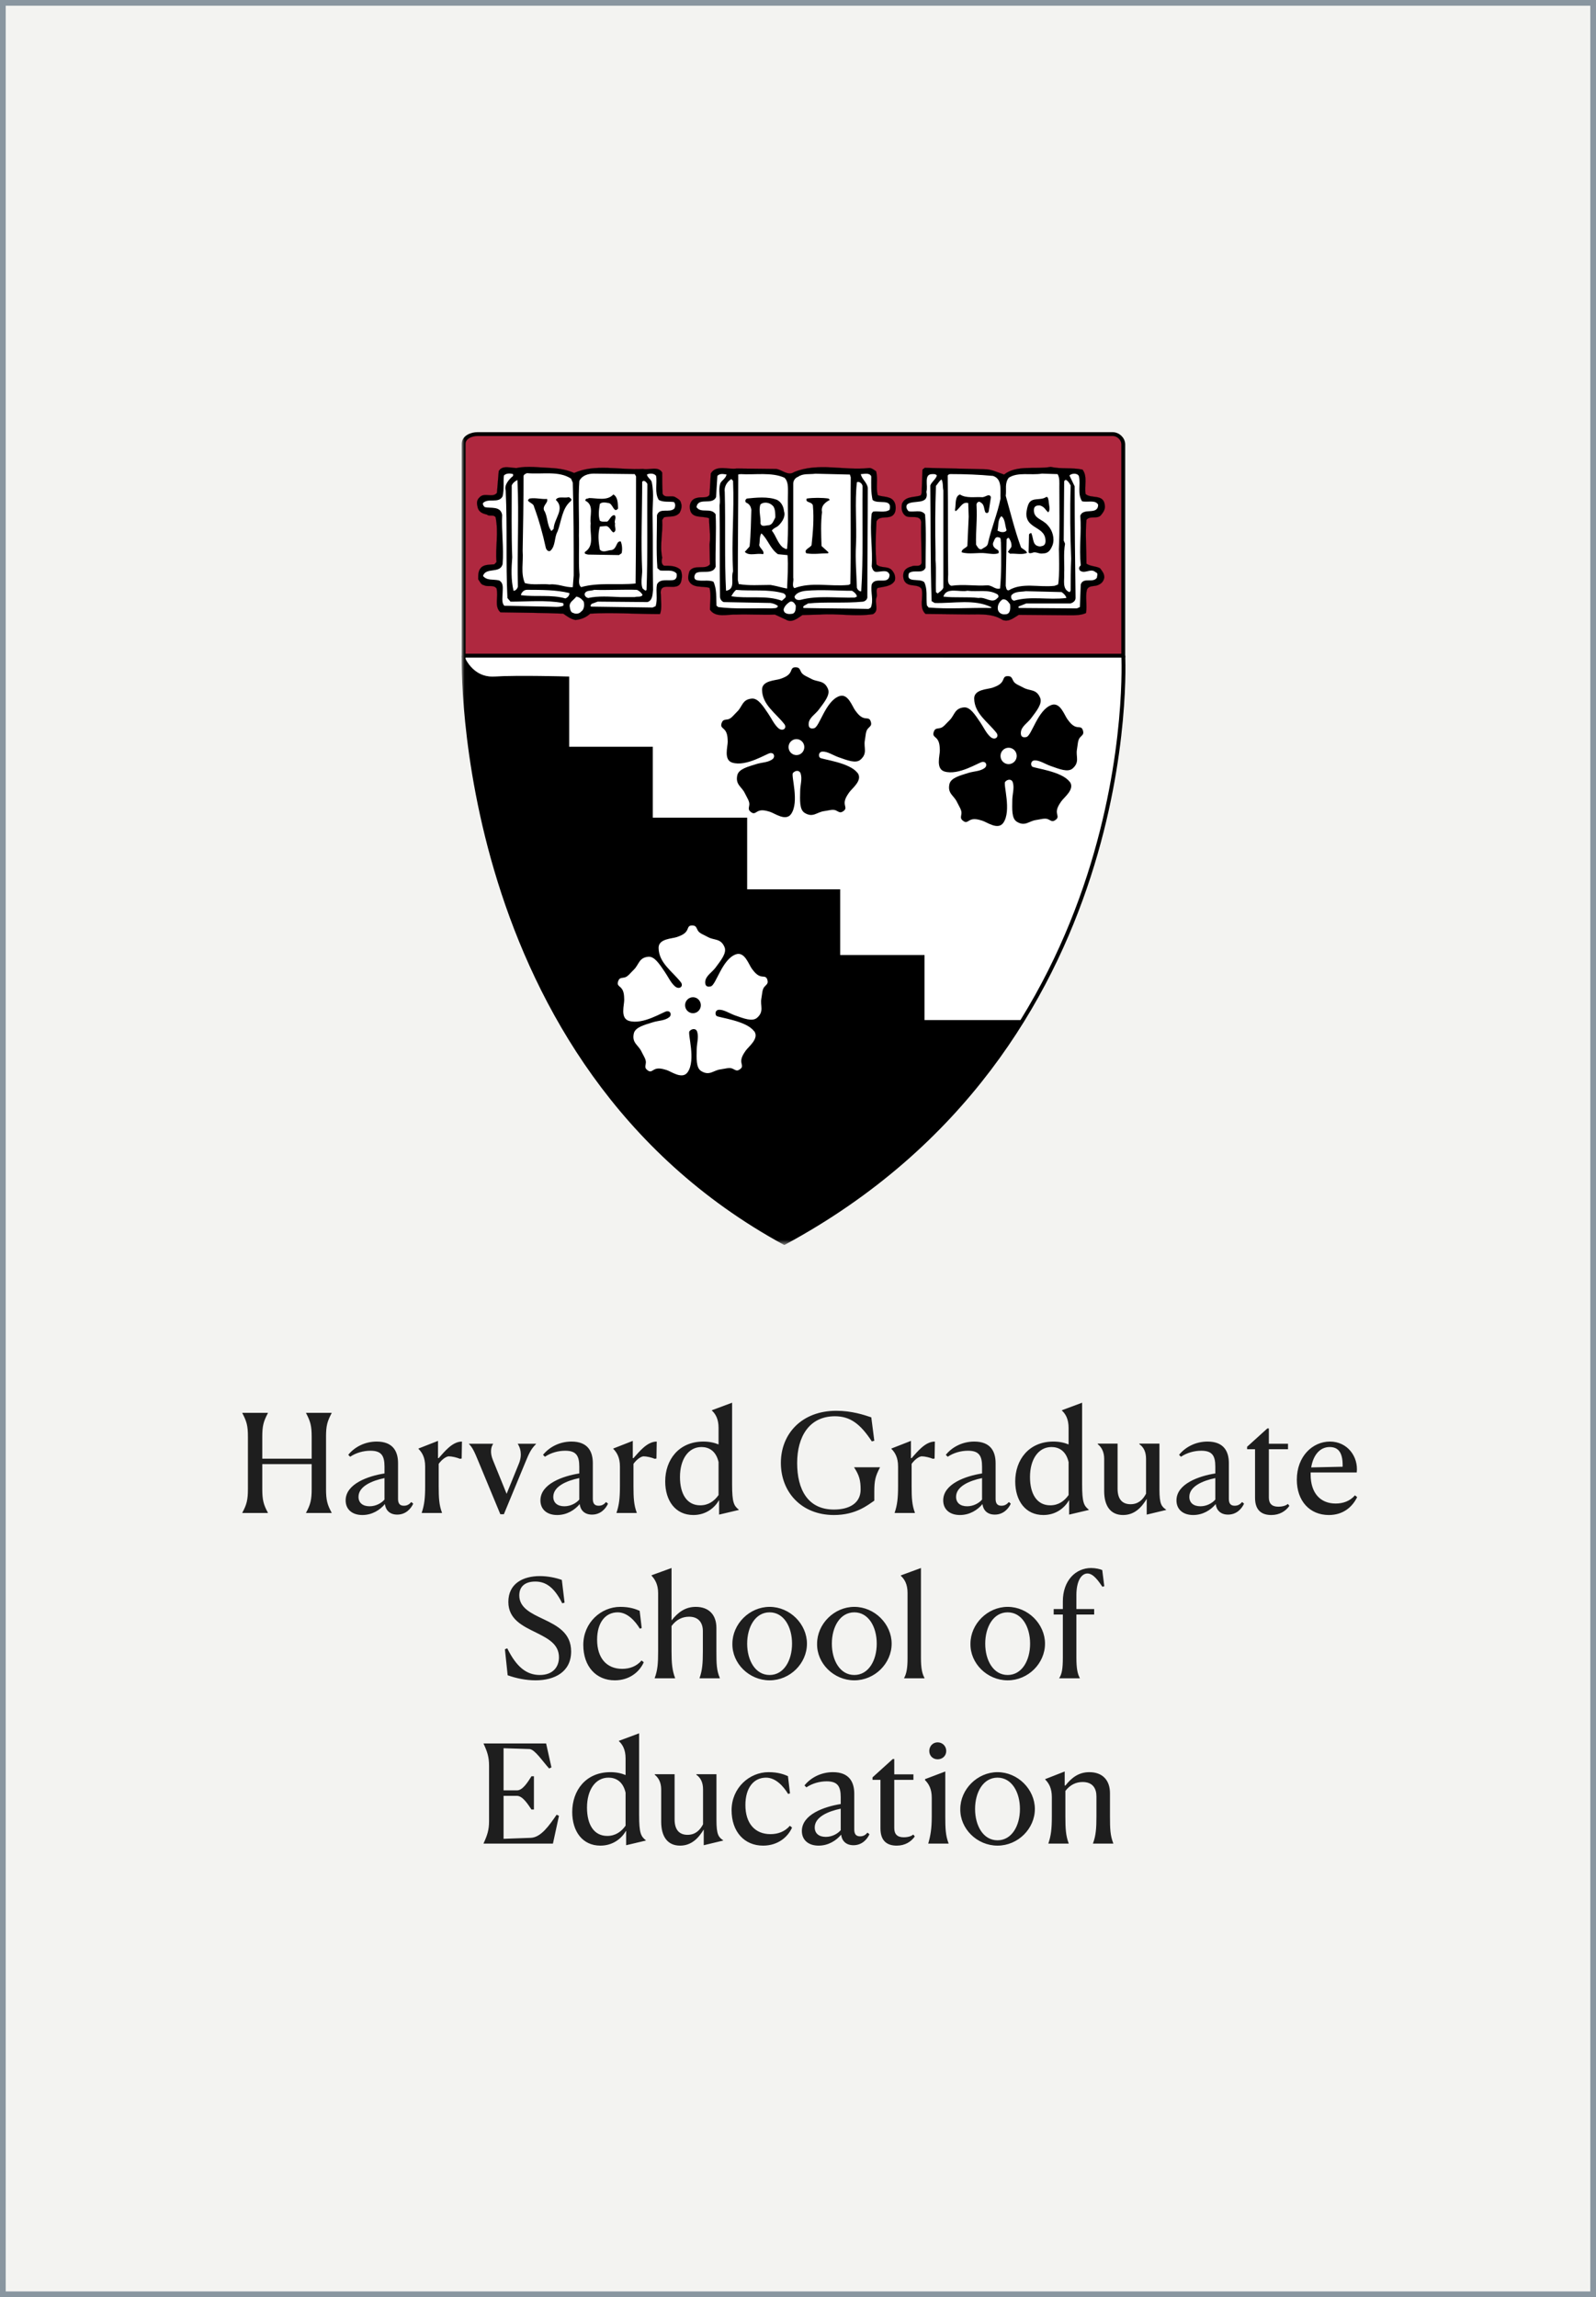 <svg width="280" height="403" viewBox="0 0 280 403" fill="none" xmlns="http://www.w3.org/2000/svg">
<rect width="280" height="403" fill="#E5E5E5"/>
<path d="M279.5 0.5V402.5H0.5V0.5H279.5Z" fill="#F3F3F1"/>
<path d="M279.5 0.5V402.5H0.5V0.5H279.5Z" stroke="#8996A0"/>
<g clip-path="url(#clip0_3695_4837)">
<mask id="mask0_3695_4837" style="mask-type:luminance" maskUnits="userSpaceOnUse" x="81" y="73" width="119" height="146">
<path d="M200 73.57H81.019V218.398H200V73.57Z" fill="white"/>
</mask>
<g mask="url(#mask0_3695_4837)">
<path d="M179.831 134.105C180.518 134.105 181.05 133.545 181.05 132.86C181.05 132.246 180.518 131.646 179.831 131.646C179.156 131.646 178.624 132.242 178.624 132.86C178.624 133.545 179.16 134.105 179.831 134.105Z" fill="white"/>
<path d="M197.065 115.025C197.065 115.025 200.757 183.932 137.61 218.036C79.397 186.272 81.341 115.025 81.341 115.025V77.894C81.341 76.649 82.772 76.156 83.775 76.156H195.179C196.186 76.156 197.065 76.982 197.065 77.984V115.025Z" fill="white"/>
<path d="M152.766 126.59C152.585 126.003 152.288 126.066 151.786 126.007C150.991 125.913 150.451 125.193 150.038 124.637C149.51 123.936 148.788 121.6 147.26 122.124C144.826 122.966 143.781 127.526 142.839 127.753C142.164 127.921 141.809 127.655 141.875 126.911C141.956 125.894 143.051 125.306 143.669 124.469C144.618 123.189 145.698 121.901 145.258 120.86C144.591 119.286 143.472 119.717 142.345 119.106C141.612 118.699 140.876 118.472 140.575 117.947C140.281 117.439 140.297 117.067 139.56 117.067C138.962 117.067 138.927 117.361 138.719 117.834C138.387 118.574 137.542 118.867 136.898 119.102C136.084 119.388 133.669 119.368 133.692 121.009C133.723 123.623 136.068 125.075 137.588 127.017C138.152 127.741 137.299 128.446 136.5 127.698C135.764 127.001 135.366 126.058 134.78 125.201C133.881 123.89 133.005 122.453 131.886 122.559C130.208 122.711 130.27 123.933 129.348 124.825C128.742 125.416 128.306 126.058 127.728 126.195C127.152 126.312 126.813 126.195 126.589 126.888C126.4 127.475 126.67 127.596 127.041 127.948C127.631 128.512 127.647 129.405 127.67 130.094C127.685 130.99 126.913 133.307 128.46 133.789C130.914 134.564 134.502 132.199 135.127 132.117C135.883 132.031 135.968 132.818 135.586 133.135C134.815 133.789 133.7 133.73 132.723 134.035C131.211 134.513 129.598 134.9 129.348 136.012C128.985 137.68 130.139 138.004 130.683 139.175C131.049 139.934 131.508 140.56 131.462 141.163C131.4 141.75 131.172 142.044 131.763 142.482C132.261 142.842 132.454 142.615 132.897 142.361C133.592 141.962 134.44 142.232 135.1 142.427C135.929 142.69 137.859 144.142 138.792 142.803C140.281 140.666 138.738 136.051 139.112 135.616C139.51 135.143 140.251 135.049 140.47 135.722C140.771 136.697 140.389 137.723 140.382 138.76C140.355 140.361 140.223 142.048 141.188 142.623C142.635 143.5 143.283 142.482 144.552 142.306C145.378 142.197 146.103 141.926 146.651 142.177C147.179 142.42 147.392 142.721 147.982 142.286C148.464 141.926 148.314 141.672 148.213 141.159C148.052 140.361 148.572 139.621 148.954 139.049C149.452 138.317 151.416 136.905 150.451 135.589H150.424C149.07 133.757 144.174 133.229 143.858 132.939C143.561 132.669 143.599 131.898 144.282 131.859C145.127 131.8 146.149 132.501 147.118 132.845C148.611 133.362 150.142 134.012 150.98 133.26C152.245 132.133 151.496 131.178 151.724 129.91C151.882 129.068 151.856 128.289 152.253 127.839C152.643 127.393 152.993 127.291 152.766 126.59ZM139.73 132.473C138.962 132.473 138.341 131.843 138.341 131.064C138.341 130.297 138.962 129.667 139.73 129.667C140.49 129.667 141.107 130.297 141.107 131.064C141.107 131.843 140.49 132.473 139.73 132.473Z" fill="black"/>
<path d="M189.985 128.138C189.803 127.547 189.514 127.61 189.009 127.559C188.214 127.461 187.685 126.741 187.272 126.185C186.736 125.473 186.019 123.151 184.487 123.672C182.053 124.514 181.004 129.074 180.07 129.301C179.387 129.457 179.036 129.199 179.101 128.459C179.182 127.442 180.274 126.842 180.891 126.013C181.844 124.737 182.917 123.453 182.477 122.408C181.814 120.834 180.691 121.265 179.572 120.654C178.839 120.247 178.095 120.028 177.797 119.503C177.5 118.987 177.516 118.619 176.787 118.619C176.185 118.619 176.154 118.912 175.938 119.382C175.602 120.118 174.765 120.415 174.121 120.65C173.295 120.94 170.892 120.916 170.911 122.548C170.945 125.175 173.288 126.619 174.815 128.565C175.367 129.281 174.518 129.993 173.72 129.246C172.979 128.557 172.574 127.598 171.991 126.748C171.092 125.437 170.224 124.005 169.109 124.099C167.427 124.267 167.493 125.48 166.567 126.381C165.957 126.956 165.525 127.602 164.943 127.731C164.372 127.86 164.028 127.731 163.805 128.435C163.619 129.023 163.889 129.152 164.26 129.496C164.85 130.052 164.861 130.953 164.885 131.649C164.9 132.534 164.129 134.851 165.672 135.34C168.133 136.115 171.717 133.747 172.338 133.669C173.102 133.587 173.191 134.362 172.798 134.687C172.034 135.329 170.919 135.282 169.935 135.583C168.426 136.057 166.814 136.456 166.567 137.56C166.2 139.231 167.358 139.544 167.902 140.723C168.268 141.482 168.731 142.1 168.677 142.715C168.619 143.29 168.399 143.599 168.989 144.022C169.472 144.39 169.673 144.163 170.116 143.913C170.814 143.51 171.663 143.779 172.319 143.975C173.16 144.23 175.081 145.69 176.023 144.351C177.5 142.218 175.968 137.607 176.343 137.161C176.733 136.695 177.481 136.597 177.689 137.27C177.987 138.245 177.62 139.27 177.597 140.3C177.577 141.916 177.446 143.599 178.407 144.171C179.854 145.052 180.514 144.022 181.775 143.858C182.597 143.74 183.322 143.478 183.874 143.725C184.414 143.968 184.611 144.273 185.201 143.83C185.687 143.474 185.537 143.212 185.436 142.699C185.278 141.916 185.799 141.161 186.177 140.601C186.675 139.869 188.646 138.448 187.674 137.137H187.635C186.293 135.305 181.397 134.773 181.08 134.487C180.783 134.217 180.818 133.45 181.497 133.403C182.354 133.348 183.372 134.053 184.333 134.385C185.826 134.91 187.365 135.556 188.202 134.8C189.464 133.673 188.708 132.722 188.943 131.457C189.09 130.62 189.074 129.833 189.476 129.379C189.857 128.937 190.208 128.835 189.985 128.138ZM176.949 134.056C176.162 134.056 175.529 133.415 175.529 132.616C175.529 131.817 176.165 131.179 176.949 131.179C177.732 131.179 178.372 131.817 178.372 132.616C178.372 133.415 177.728 134.056 176.949 134.056Z" fill="black"/>
<path d="M197.062 115.025V77.984C197.062 76.982 196.183 76.156 195.175 76.156H83.776C82.769 76.156 81.342 76.649 81.342 77.894V115.021L197.062 115.025Z" fill="#AF283F"/>
<path d="M197.062 115.025V77.984C197.062 76.982 196.183 76.156 195.175 76.156H83.776C82.769 76.156 81.342 76.649 81.342 77.894V115.021L197.062 115.025Z" stroke="black" stroke-width="0.68"/>
<path d="M179.369 179.02H162.128V167.615H147.336V156.087H131.017V143.518H114.455V131.071H99.787V118.757C99.787 118.757 90.867 118.502 86.789 118.757C82.707 119.019 81.342 115.03 81.342 115.03" stroke="black" stroke-width="0.137"/>
<path d="M81.341 115.03C81.341 115.03 79.393 186.278 137.598 218.042C200.75 183.937 197.065 115.03 197.065 115.03" stroke="black" stroke-width="0.68"/>
<path d="M121.573 174.949C120.809 174.949 120.191 175.576 120.191 176.351C120.191 177.122 120.809 177.756 121.573 177.756C122.337 177.756 122.954 177.122 122.954 176.351C122.954 175.58 122.332 174.949 121.573 174.949Z" fill="black"/>
<path d="M162.131 179.02V167.615H147.34V156.079H131.02V143.515H114.458V131.071H99.794V118.757C99.794 118.757 90.874 118.502 86.789 118.757C82.715 119.023 81.341 115.03 81.341 115.03C81.341 115.03 79.393 186.278 137.606 218.038C157.343 207.379 170.549 193.32 179.38 179.02H162.131ZM134.099 173.133C133.709 173.584 133.725 174.367 133.567 175.2C133.347 176.469 134.091 177.424 132.833 178.547C131.985 179.295 130.453 178.657 128.96 178.14C127.996 177.799 126.981 177.095 126.125 177.15C125.442 177.196 125.411 177.964 125.708 178.234C126.02 178.52 130.92 179.048 132.263 180.884H132.305C133.266 182.191 131.306 183.616 130.808 184.344C130.419 184.915 129.917 185.659 130.071 186.45C130.172 186.959 130.318 187.217 129.832 187.577C129.246 188.016 129.034 187.706 128.505 187.476C127.961 187.229 127.228 187.499 126.402 187.608C125.137 187.773 124.485 188.791 123.034 187.914C122.074 187.342 122.209 185.659 122.228 184.051C122.247 183.013 122.61 181.988 122.317 181.021C122.113 180.352 121.368 180.441 120.963 180.907C120.596 181.353 122.132 185.961 120.646 188.094C119.713 189.444 117.776 187.984 116.943 187.722C116.291 187.53 115.446 187.26 114.751 187.656C114.3 187.91 114.099 188.137 113.621 187.773C113.027 187.342 113.254 187.049 113.308 186.458C113.366 185.851 112.896 185.229 112.533 184.466C111.977 183.303 110.828 182.982 111.194 181.31C111.445 180.203 113.058 179.803 114.566 179.334C115.55 179.025 116.657 179.076 117.436 178.43C117.83 178.113 117.73 177.326 116.977 177.412C116.345 177.494 112.772 179.862 110.311 179.087C108.771 178.598 109.535 176.277 109.512 175.392C109.493 174.699 109.489 173.799 108.895 173.247C108.517 172.895 108.243 172.781 108.436 172.186C108.66 171.482 108.999 171.615 109.57 171.482C110.153 171.357 110.585 170.699 111.194 170.12C112.124 169.223 112.062 168.01 113.737 167.849C114.848 167.748 115.72 169.184 116.626 170.499C117.213 171.349 117.622 172.304 118.355 172.989C119.157 173.736 120.006 173.036 119.439 172.308C117.919 170.378 115.577 168.918 115.542 166.303C115.523 164.659 117.93 164.687 118.756 164.393C119.4 164.158 120.237 163.864 120.573 163.125C120.781 162.659 120.812 162.358 121.418 162.358C122.147 162.358 122.132 162.734 122.429 163.25C122.726 163.767 123.47 163.986 124.207 164.397C125.322 165.012 126.445 164.581 127.108 166.154C127.548 167.192 126.472 168.48 125.527 169.764C124.906 170.593 123.818 171.188 123.725 172.202C123.667 172.942 124.018 173.216 124.697 173.047C125.631 172.816 126.676 168.26 129.118 167.419C130.646 166.891 131.372 169.235 131.896 169.939C132.313 170.488 132.841 171.204 133.64 171.309C134.145 171.368 134.435 171.302 134.624 171.885C134.832 172.574 134.481 172.684 134.099 173.133Z" fill="black"/>
<path d="M181.458 82.879C179.606 82.891 177.862 82.906 176.6 83.897L176.273 84.155L175.088 83.709C174.27 83.399 173.499 83.11 172.7 83.11C172.685 83.11 164.321 82.91 162.581 82.867C162.553 83.587 162.438 86.687 162.438 86.687L162.079 87.599L161.774 87.666L160.536 87.924C159.594 88.061 159.155 88.171 158.927 88.684C158.912 88.75 158.912 88.836 158.912 88.938C158.912 89.236 158.977 89.627 159.275 89.834C159.29 89.846 160.054 89.924 160.054 89.924C160.752 89.924 162.187 89.94 162.357 91.506C162.365 91.627 162.388 95.772 162.388 95.772L162.442 98.845L162.422 98.943C162.121 100.086 161.091 100.055 160.655 100.051L160.297 100.062L160.096 100.145C159.788 100.215 159.267 100.391 159.232 100.81C159.228 100.849 159.224 100.92 159.224 101.025C159.224 101.264 159.27 101.628 159.548 101.757C159.579 101.773 160.362 101.941 160.362 101.941C160.999 102.016 161.867 102.125 162.337 102.943L162.438 103.108L162.419 103.123L162.511 105.096C162.488 105.39 162.473 105.66 162.473 105.887C162.473 106.349 162.604 106.654 162.816 106.928C163.561 106.948 169.12 107.006 169.12 107.006C169.139 107.006 170.617 107.018 170.617 107.018C172.469 106.991 174.571 106.967 176.245 108.079C176.674 108.247 177.137 107.969 177.862 107.507L178.564 107.073L178.749 107.092L187.777 107.167C188.479 107.167 189.17 107.128 189.787 106.951C189.806 106.447 189.822 105.652 189.822 105.652L189.945 103.323C190.319 102.219 191.253 102.102 191.816 102.035L192.33 101.941C192.754 101.765 192.947 101.534 192.989 101.194C192.982 101.006 192.75 100.704 192.484 100.364C192.275 100.301 191.72 100.133 191.72 100.133L189.691 99.381L189.841 98.912L189.787 96.226L189.857 90.868L190.015 90.723C190.543 90.026 191.303 90.011 191.863 90.003C192.241 89.995 192.476 89.983 192.588 89.866C192.877 89.506 193.086 89.228 193.086 88.899C193.086 88.848 193.082 88.797 193.07 88.75C193.005 88.163 192.839 88.057 191.836 87.936C191.219 87.858 190.513 87.779 189.961 87.286L189.706 87.063V86.805L189.656 85.067C189.671 84.816 189.683 84.574 189.683 84.335C189.683 83.857 189.56 83.486 189.382 83.137C188.823 83.09 187.106 82.945 187.106 82.945C187.106 82.945 184.602 82.726 184.324 82.703C184.093 82.718 181.458 82.879 181.458 82.879Z" fill="white"/>
<path d="M90.78 82.879L90.676 82.895L89.708 82.82C88.782 82.715 88.415 82.746 88.226 83.02C88.184 83.525 87.918 86.785 87.918 86.785L87.771 86.977C87.142 87.76 86.274 87.705 85.641 87.654C85.101 87.615 84.843 87.623 84.689 87.799C84.515 87.952 84.453 88.069 84.453 88.265C84.453 88.414 84.488 88.609 84.557 88.903C84.634 89.146 84.827 89.341 85.591 89.514L85.711 89.541C85.711 89.541 85.861 89.635 85.888 89.662L86.151 89.674C86.498 89.67 87.146 89.67 87.578 90.3L87.667 90.433L87.698 90.602C87.887 91.569 87.937 92.485 87.937 93.377C87.937 94.066 87.906 94.731 87.875 95.389L87.864 98.865L87.647 99.162L87.057 99.777L86.251 99.832C85.734 99.863 85.252 99.882 84.962 100.113C84.712 100.341 84.673 100.701 84.665 101.405C84.712 101.468 84.766 101.554 84.766 101.554L84.997 101.879L85.263 101.965L85.85 102.024C86.347 102.024 87.096 102.008 87.678 102.689L87.852 102.897L87.837 103.014L87.948 105.022C87.937 105.269 87.921 105.488 87.921 105.68C87.921 106.114 88.049 106.396 88.234 106.642C88.894 106.65 91.444 106.697 91.444 106.697L99.067 106.877L99.233 107.003L99.449 107.155C99.978 107.523 100.444 107.813 100.992 107.946C101.772 107.86 102.508 107.57 103.053 107.069L103.269 106.877L111.258 106.873C111.258 106.873 114.221 106.924 115.159 106.948C115.194 106.713 115.251 106.502 115.251 106.224C115.251 105.903 115.236 105.57 115.221 105.249L115.19 104.329C115.17 104.177 115.151 104.04 115.151 103.914C115.151 103.433 115.29 103.018 115.56 102.713C116.081 102.114 116.864 102.141 117.555 102.165C118.65 102.204 118.724 102.082 118.805 101.711C118.859 101.468 118.89 101.253 118.89 101.053C118.89 100.826 118.824 100.658 118.766 100.497C118.211 100.067 117.385 100.035 116.486 100.035H116.285L116.112 99.926C115.147 99.358 115.325 98.301 115.402 97.796C115.143 96.579 115.244 95.256 115.344 93.976L115.425 91.06L115.541 90.805L116.042 90.023L116.309 89.991L117.373 89.862C118.021 89.815 118.369 89.784 118.677 89.439C118.708 89.33 118.913 88.876 118.762 88.535C118.712 88.347 118.261 88.007 118.261 88.007C118.13 87.917 117.501 87.87 117.501 87.87C116.937 87.897 115.992 87.936 115.564 86.958L115.502 86.805C115.502 86.805 115.444 83.858 115.425 83.27C115.232 83.032 114.927 82.981 114.102 83.055L112.651 83.04L112.856 83.047L108.62 82.965C105.915 82.812 103.353 82.664 101.023 83.709L100.722 83.842L100.425 83.701C99.41 83.247 98.203 82.981 96.702 82.891C96.718 82.891 95.213 82.809 95.213 82.809C93.674 82.707 92.076 82.605 90.78 82.879Z" fill="white"/>
<path d="M189.915 82.388C190.83 83.582 190.22 85.249 190.455 86.678C191.443 87.547 193.584 86.604 193.816 88.577C193.97 89.367 193.511 89.931 193.125 90.409C192.446 91.117 191.223 90.409 190.606 91.199C190.375 93.579 190.606 96.198 190.606 98.891C191.292 99.372 192.207 99.29 192.979 99.685C193.357 100.163 193.735 100.636 193.735 101.275C193.658 101.909 193.279 102.382 192.662 102.625C192.06 102.942 190.988 102.625 190.679 103.494C190.37 104.762 190.76 106.195 190.521 107.549C189.684 107.94 188.685 107.94 187.766 107.94L178.742 107.862C177.902 108.332 176.987 109.213 175.841 108.735C173.928 107.463 171.328 107.862 169.109 107.784L162.377 107.706C161.154 106.598 162.068 104.688 161.686 103.337C161.227 102.543 160.012 102.86 159.248 102.464C158.558 102.147 158.4 101.353 158.477 100.719C158.558 99.924 159.248 99.529 159.931 99.372C160.467 99.059 161.455 99.611 161.686 98.738C161.686 96.28 161.532 93.9 161.613 91.594C161.455 90.17 159.619 91.039 158.858 90.491C158.176 90.009 158.095 89.136 158.253 88.346C158.858 86.991 160.394 87.312 161.536 86.913L161.69 86.518L161.841 82.388L162.234 82.071L172.705 82.318C173.928 82.318 175 82.862 176.146 83.257C178.365 81.515 181.651 82.384 184.329 81.911C186.158 82.318 188.075 81.993 189.915 82.388Z" fill="black"/>
<path d="M189.915 82.388C190.83 83.582 190.22 85.249 190.455 86.678C191.443 87.547 193.584 86.604 193.816 88.577C193.97 89.367 193.511 89.931 193.125 90.409C192.446 91.117 191.223 90.409 190.606 91.199C190.375 93.579 190.606 96.198 190.606 98.891C191.292 99.372 192.207 99.29 192.979 99.685C193.357 100.163 193.735 100.636 193.735 101.275C193.658 101.909 193.279 102.382 192.662 102.625C192.06 102.942 190.988 102.625 190.679 103.494C190.37 104.762 190.76 106.195 190.521 107.549C189.684 107.94 188.685 107.94 187.766 107.94L178.742 107.862C177.902 108.332 176.987 109.213 175.841 108.735C173.928 107.463 171.328 107.862 169.109 107.784L162.377 107.706C161.154 106.598 162.068 104.688 161.686 103.337C161.227 102.543 160.012 102.86 159.248 102.464C158.558 102.147 158.4 101.353 158.477 100.719C158.558 99.924 159.248 99.529 159.931 99.372C160.467 99.059 161.455 99.611 161.686 98.738C161.686 96.28 161.532 93.9 161.613 91.594C161.455 90.17 159.619 91.039 158.858 90.491C158.176 90.009 158.095 89.136 158.253 88.346C158.858 86.991 160.394 87.312 161.536 86.913L161.69 86.518L161.841 82.388L162.234 82.071L172.705 82.318C173.928 82.318 175 82.862 176.146 83.257C178.365 81.515 181.651 82.384 184.329 81.911C186.158 82.318 188.075 81.993 189.915 82.388Z" stroke="black" stroke-width="0.016"/>
<path d="M100.721 82.977C104.471 81.313 108.68 82.503 112.808 82.264C113.877 82.503 115.489 81.709 116.172 82.902C116.172 84.167 116.172 85.353 116.249 86.625C116.635 87.502 117.858 86.785 118.537 87.259C118.927 87.502 119.386 87.737 119.459 88.21C119.687 88.77 119.536 89.404 119.232 89.96C118.475 90.833 117.472 90.516 116.481 90.754L116.172 91.232C116.327 93.53 115.713 95.596 116.172 97.816C116.099 98.285 115.945 98.927 116.481 99.248C117.55 99.248 118.622 99.248 119.386 99.957C119.687 100.517 119.687 101.233 119.536 101.863C119.077 104.243 115.563 101.546 115.941 104.325C115.941 105.355 116.168 106.779 115.786 107.734C111.658 107.734 107.445 107.425 103.545 107.656C102.874 108.286 101.952 108.69 100.952 108.768C100.111 108.607 99.498 108.126 98.811 107.656C95.065 107.496 91.392 107.496 87.797 107.421C86.651 106.384 87.496 104.717 87.106 103.21C86.497 102.501 85.582 103.053 84.888 102.654C84.355 102.575 84.197 102.016 83.892 101.624C83.892 100.747 83.892 100.035 84.506 99.479C85.119 99.006 85.96 99.084 86.724 99.006L87.106 98.603C86.879 95.984 87.496 93.526 86.952 90.751C86.574 90.191 85.883 90.672 85.428 90.281C84.737 90.116 84.047 89.878 83.819 89.083C83.672 88.453 83.514 87.819 84.128 87.259C84.969 86.308 86.423 87.423 87.183 86.464L87.496 82.66C88.105 81.548 89.56 82.108 90.629 82.108C92.465 81.709 94.753 82.026 96.747 82.108C98.121 82.186 99.498 82.425 100.721 82.977Z" fill="black"/>
<path d="M100.721 82.977C104.471 81.313 108.68 82.503 112.808 82.264C113.877 82.503 115.489 81.709 116.172 82.902C116.172 84.167 116.172 85.353 116.249 86.625C116.635 87.502 117.858 86.785 118.537 87.259C118.927 87.502 119.386 87.737 119.459 88.21C119.687 88.77 119.536 89.404 119.232 89.96C118.475 90.833 117.472 90.516 116.481 90.754L116.172 91.232C116.327 93.53 115.713 95.596 116.172 97.816C116.099 98.285 115.945 98.927 116.481 99.248C117.55 99.248 118.622 99.248 119.386 99.957C119.687 100.517 119.687 101.233 119.536 101.863C119.077 104.243 115.563 101.546 115.941 104.325C115.941 105.355 116.168 106.779 115.786 107.734C111.658 107.734 107.445 107.425 103.545 107.656C102.874 108.286 101.952 108.69 100.952 108.768C100.111 108.607 99.498 108.126 98.811 107.656C95.065 107.496 91.392 107.496 87.797 107.421C86.651 106.384 87.496 104.717 87.106 103.21C86.497 102.501 85.582 103.053 84.888 102.654C84.355 102.575 84.197 102.016 83.892 101.624C83.892 100.747 83.892 100.035 84.506 99.479C85.119 99.006 85.96 99.084 86.724 99.006L87.106 98.603C86.879 95.984 87.496 93.526 86.952 90.751C86.574 90.191 85.883 90.672 85.428 90.281C84.737 90.116 84.047 89.878 83.819 89.083C83.672 88.453 83.514 87.819 84.128 87.259C84.969 86.308 86.423 87.423 87.183 86.464L87.496 82.66C88.105 81.548 89.56 82.108 90.629 82.108C92.465 81.709 94.753 82.026 96.747 82.108C98.121 82.186 99.498 82.425 100.721 82.977Z" stroke="black" stroke-width="0.016"/>
<path d="M100.185 83.973L100.49 84.681C100.648 89.997 100.648 95.394 100.648 100.945L100.49 103.012C99.19 103.09 97.889 102.374 96.435 102.534C94.981 102.374 93.379 102.687 92.076 102.291C91.316 100.471 91.848 98.647 91.694 96.667C91.775 92.698 91.848 87.856 91.848 83.566C91.848 83.249 92.238 83.092 92.461 83.01C95.139 83.252 98.048 82.548 100.185 83.973Z" fill="white"/>
<path d="M90.014 83.496C89.331 84.048 88.409 85.085 88.718 86.036C89.023 92.706 88.718 98.648 89.023 104.915L89.563 105.553C92.541 105.553 95.832 105.236 98.733 105.791C98.891 105.87 98.891 106.108 98.814 106.269C98.05 106.586 97.132 106.429 96.291 106.429L88.486 106.269C87.954 105.791 88.178 104.68 88.178 104.05C88.178 103.251 88.409 102.304 87.564 101.826C86.5 101.58 85.431 101.901 84.736 101.036C85.269 99.446 87.722 100.711 88.178 98.965C88.409 96.033 87.954 93.094 88.097 90.314C87.796 88.733 86.11 89.211 85.045 88.968C84.887 88.811 84.655 88.569 84.736 88.255C85.659 87.304 87.491 88.408 88.178 87.066C88.486 85.793 88.259 84.603 88.409 83.414C88.795 83.014 89.474 83.014 90.014 83.175V83.496Z" fill="white"/>
<path d="M111.586 83.564C111.586 89.995 111.586 96.106 111.505 102.368C108.446 102.689 105.012 102.13 101.949 103.006C101.259 102.368 101.795 101.347 101.641 100.47C101.486 98.407 101.641 96.109 101.567 93.968C101.641 90.868 101.417 87.377 101.641 84.367C102.107 83.415 103.176 83.091 104.171 83.091L111.351 83.173L111.586 83.564Z" fill="white"/>
<path d="M115.101 83.49C115.332 84.754 114.796 86.422 115.568 87.694C116.328 88.171 117.473 87.936 118.245 88.089C118.542 88.402 118.476 88.888 118.318 89.205C117.473 90.074 115.718 88.962 115.259 90.387C115.259 93.487 115.101 96.501 115.332 99.675L115.795 100.078C116.783 100.231 118.014 99.836 118.7 100.626C118.781 101.1 118.7 101.574 118.245 101.734C117.25 101.973 115.791 101.413 115.259 102.533C115.024 103.801 115.409 105.069 115.024 106.341L114.495 106.58L103.704 106.423C103.48 106.263 103.704 106.102 103.781 105.946L104.854 105.547L113.573 105.625C114.495 105.386 114.495 104.2 114.568 103.488C114.495 99.037 114.568 95.158 114.495 90.868C114.414 88.727 114.796 86.668 114.345 84.598C114.264 84.12 113.573 83.803 113.496 83.247C113.955 83.008 114.796 83.008 115.101 83.49Z" fill="white"/>
<path d="M185.542 83.177C185.932 83.811 185.851 84.684 185.851 85.4C185.851 89.213 185.932 92.775 185.77 96.348C185.77 96.348 185.932 101.186 185.628 102.541L185.01 102.775C182.259 103.092 179.358 102.137 176.978 103.562C176.519 103.652 176.519 103.01 176.441 102.775L176.596 94.602C176.754 94.446 176.754 94.36 176.982 94.36C177.291 94.841 177.514 95.315 177.441 95.949L176.823 96.826L177.213 97.143C178.131 97.061 179.362 97.385 180.195 96.986C179.964 96.509 179.431 96.348 179.123 96.031C178.05 93.099 177.291 89.999 176.446 86.981C176.6 85.874 176.222 84.766 176.982 83.807C178.591 82.77 180.809 83.412 182.803 83.091L185.542 83.177Z" fill="white"/>
<path d="M164.362 83.419C164.211 84.049 163.439 84.526 163.212 85.165C163.293 91.67 163.212 98.735 163.443 105.472L163.983 105.789C167.355 105.871 170.939 105.072 173.848 106.501C174.01 106.583 173.925 106.583 173.848 106.665C170.175 106.583 166.499 106.896 162.915 106.583L162.606 106.192C162.456 104.759 162.76 103.409 162.151 102.137C161.31 101.35 158.856 102.379 159.469 100.551C160.384 99.839 161.842 100.798 162.378 99.6C162.378 96.269 162.533 93.33 162.293 90.245C161.607 89.294 160.311 89.924 159.396 89.678C159.087 89.365 158.856 88.891 159.157 88.488C160.156 87.623 163.057 88.734 162.529 86.272C162.833 85.239 162.062 83.254 163.439 83.18C163.748 83.18 164.13 83.102 164.362 83.419Z" fill="white"/>
<path d="M174.225 83.496C175.911 84.048 175.444 86.115 175.529 87.465C174.997 90.158 173.92 92.613 173.307 95.396C173.156 95.951 172.616 96.03 172.231 96.347C171.706 96.507 171.47 95.873 171.239 95.552C171.165 93.172 171.47 91.192 171.32 88.651C171.239 88.252 171.71 87.778 172.084 88.178C172.697 88.495 172.616 89.285 172.852 89.841C173.006 90.08 173.388 90.08 173.465 89.681L173.847 87.223C173.542 86.428 172.852 87.305 172.234 87.223C171.092 87.14 169.487 87.465 168.415 86.749C167.5 87.066 167.724 88.409 167.57 89.285C167.497 89.438 167.57 89.599 167.647 89.681C168.415 89.211 168.793 87.943 169.865 88.256L169.946 90.64L169.715 95.791C169.41 96.186 168.643 96.347 168.719 96.895C170.016 97.298 171.628 96.895 172.929 97.059C173.689 97.141 174.534 97.298 175.151 97.059C175.298 96.895 175.224 96.664 175.07 96.503C174.611 96.265 174.074 95.869 174.229 95.227C174.453 94.836 174.534 94.053 175.224 94.28C175.683 94.28 175.533 94.914 175.606 95.161C175.687 97.854 175.687 100.789 175.448 103.244C174.611 103.486 174.079 102.688 173.234 102.688C171.088 102.852 169.101 102.445 166.887 102.77C166.115 102.449 166.347 101.506 166.347 100.789C166.266 94.758 166.347 89.524 166.266 83.414C166.347 83.254 166.574 83.171 166.733 83.171C169.41 83.175 171.706 83.257 174.225 83.496Z" fill="white"/>
<path d="M189.292 83.569C189.601 85.088 188.987 86.587 189.829 87.941C190.743 88.18 192.205 87.624 192.664 88.564C192.58 90.478 190.06 88.967 189.524 90.478C189.755 93.488 189.292 95.946 189.601 99.203C189.292 99.438 189.223 99.758 189.447 100.079C190.292 100.792 191.364 99.598 192.209 100.389C192.738 100.549 192.441 101.031 192.441 101.348C191.75 102.369 190.068 101.183 189.605 102.538L189.45 106.503L188.914 106.738L178.745 106.663C178.594 106.499 178.672 106.424 178.826 106.346L180.049 105.869H187.773C188.154 105.786 188.694 105.469 188.694 104.914C188.61 98.647 188.536 92.141 188.536 85.319L187.622 83.42C187.996 83.013 189.069 82.943 189.292 83.569Z" fill="white"/>
<path d="M165.5 86.035V103.093C165.35 103.563 164.817 103.806 164.509 104.123L164.204 103.88C164.127 102.052 164.277 99.997 164.127 98.252V96.897C164.05 93.171 164.05 89.049 164.204 85.237C164.509 84.92 164.817 84.289 165.199 84.125C165.5 84.841 165.35 85.319 165.5 86.035Z" fill="white"/>
<path d="M187.839 85.161C187.692 89.611 187.766 93.808 187.924 98.019C187.839 100.004 187.839 101.742 187.839 103.562C187.766 103.726 187.766 103.805 187.616 103.883C186.308 103.331 186.771 101.824 186.697 100.638C186.771 98.963 186.547 97.064 186.852 95.397L186.616 94.841L186.697 84.452C186.998 83.736 187.616 84.769 187.839 85.161Z" fill="white"/>
<path d="M90.778 84.206C91.082 90.633 90.704 96.822 90.859 102.932C90.778 103.245 90.477 103.648 90.095 103.648C89.636 101.667 89.713 99.757 89.863 97.773C89.709 93.721 89.778 89.208 89.778 85.161C89.94 84.758 90.396 84.37 90.778 84.206Z" fill="white"/>
<path d="M113.575 84.913C113.498 91.344 113.656 97.689 113.425 103.479C113.27 103.8 112.969 103.4 112.734 103.24C112.356 102.293 112.665 101.099 112.665 100.155C112.429 94.993 112.665 89.755 112.665 84.522C112.969 84.119 113.425 84.596 113.575 84.913Z" fill="white"/>
<path d="M102.743 97.008C102.772 96.997 102.779 96.986 102.779 96.979C102.765 96.99 102.765 96.997 102.743 97.008Z" fill="#BA202C"/>
<path d="M183.602 87.603L183.658 87.611L183.737 87.568L183.602 87.603Z" fill="#BA202C"/>
<path d="M176.592 93.012C176.445 93.412 175.747 93.412 175.377 93.255L174.995 93.094C175.218 92.218 174.995 91.196 175.678 90.558C176.368 91.032 176.287 92.143 176.592 93.012Z" fill="white"/>
<path d="M112.73 104.354C112.506 104.835 111.82 104.596 111.353 104.753H108.915C106.92 104.675 104.933 104.514 103.178 104.914C102.873 104.835 102.564 104.596 102.564 104.201C102.796 103.481 103.637 103.724 104.25 103.481C106.615 103.559 109.447 103.399 111.743 103.481C112.125 103.645 112.506 103.962 112.73 104.354Z" fill="white"/>
<path d="M99.882 104.041C99.963 104.432 99.578 104.839 99.196 104.988C96.746 104.279 94.065 104.749 91.468 104.428L91.387 104.35C91.542 103.872 91.927 103.473 92.46 103.473C95.064 103.481 97.583 103.481 99.882 104.041Z" fill="white"/>
<path d="M174.993 104.276C175.221 104.433 175.221 104.836 174.993 104.906C174.071 106.022 172.925 104.668 171.706 104.906C169.711 104.668 167.497 104.906 165.506 104.668C166.038 102.922 168.411 103.959 169.711 103.638C171.471 103.873 173.465 103.325 174.993 104.276Z" fill="white"/>
<path d="M186.239 103.872C186.617 104.115 187.007 104.514 187.084 104.906C183.943 105.309 180.881 104.514 177.91 105.383C177.443 105.305 177.293 104.749 177.443 104.432C178.056 103.716 179.056 103.872 179.97 103.716L186.239 103.872Z" fill="white"/>
<path d="M102.407 105.546C102.558 106.18 102.477 106.975 101.948 107.292C101.64 107.683 101.026 107.769 100.567 107.531C100.108 107.448 100.031 106.892 99.957 106.497C99.799 105.624 100.644 105.303 101.103 104.669C101.713 104.751 102.099 105.147 102.407 105.546Z" fill="white"/>
<path d="M177.208 106.025C177.289 106.734 177.289 107.771 176.363 107.771C175.749 107.846 175.217 107.528 175.075 106.977C174.916 106.182 175.379 105.466 175.915 105.145C176.594 105.07 176.903 105.626 177.208 106.025Z" fill="white"/>
<path d="M183.972 87.85C183.972 88.422 184.357 89.475 183.89 89.882C183.339 89.396 183.273 88.911 182.401 88.664C181.939 88.664 181.471 88.75 181.391 89.314C181.24 91.021 182.872 91.021 183.809 92.148C184.662 93.04 185.064 94.493 184.662 95.624C184.303 96.532 183.89 97.088 183.026 97.088C182.251 97.248 181.707 96.673 181.078 97.002C180.924 97.002 180.611 97.162 180.457 96.919L180.53 93.765C180.611 93.604 180.77 93.522 180.928 93.522C181.394 94.579 181.082 95.78 182.475 95.867C182.949 95.784 183.335 95.73 183.42 95.08C183.57 92.254 179.986 92.95 180.063 90.046C180.141 89.4 180.225 88.829 180.53 88.261C181.159 87.212 182.56 87.854 183.501 87.212C183.89 87.04 183.89 87.603 183.972 87.85Z" fill="black"/>
<path d="M139.598 83.546L139.718 83.48C138.676 84.177 137.681 83.715 136.959 83.378L136.068 83.045C136.061 83.049 129.209 82.975 129.209 82.975C129.34 82.959 127.677 82.951 127.677 82.951C126.547 82.858 125.833 82.869 125.451 83.382C125.416 83.86 125.223 87.014 125.223 87.014L125.135 87.167C124.68 88.02 123.773 88.024 123.171 88.036L122.472 88.091C122.01 88.185 121.767 88.506 121.767 88.928C121.767 88.991 121.774 89.054 121.774 89.116C121.856 89.684 122.068 89.801 123.225 89.899L125.266 90.302L125.165 90.917L125.239 92.541L125.227 95.63C125.239 95.497 125.312 98.988 125.312 98.988L125.32 99.282L125.131 99.513C124.51 100.272 123.607 100.292 122.878 100.292C122.187 100.307 121.856 100.354 121.647 100.605C121.558 100.918 121.5 101.192 121.5 101.333C121.5 101.435 121.508 101.501 121.532 101.536C121.72 102.01 122.233 102.096 123.267 102.159L125.216 102.468L125.212 102.945C125.355 103.533 125.397 104.088 125.397 104.648C125.397 105.051 125.378 105.455 125.355 105.842C125.355 105.842 125.335 106.284 125.324 106.601C125.818 107.153 126.647 107.169 127.885 107.079L129.259 107.028H136.084L136.261 107.099L138.171 107.967C138.738 108.304 139.259 107.995 140.05 107.451L140.547 107.11H140.752L143.811 107.028C143.777 107.028 148.009 107.055 148.009 107.055C149.656 107.138 151.234 107.189 152.843 106.973C152.924 106.915 152.997 106.879 152.997 106.664C152.997 106.543 152.989 106.378 152.962 106.155L153.063 104.515V104.437C153.063 104.323 153.059 104.12 153.059 104.12C153.051 103.991 153.028 103.838 153.028 103.677C153.028 103.306 153.12 102.867 153.514 102.531L153.668 102.397L154.521 102.237C155.412 102.084 155.96 101.94 156.269 101.501C156.272 101.458 156.284 101.419 156.284 101.38C156.284 101.145 156.199 100.918 156.018 100.699C155.821 100.401 155.571 100.346 155.003 100.272C154.463 100.202 153.773 100.115 153.236 99.564L153.044 99.352L153.02 99.074C152.916 97.83 152.87 96.726 152.87 95.63C152.87 94.295 152.928 92.976 153.02 91.418L153.024 91.277L153.094 91.14C153.552 90.087 154.567 90.028 155.246 89.978C155.763 89.95 156.091 89.919 156.234 89.719C156.327 89.602 156.384 89.34 156.384 89.081C156.384 88.882 156.353 88.686 156.292 88.529C156.111 88.099 155.752 88.001 154.918 87.872L153.19 87.465L153.275 87.077L153.09 84.775C153.09 84.775 153.009 83.535 152.981 83.135C152.866 83.069 152.515 82.889 152.515 82.889C150.786 83.077 149.054 82.971 147.372 82.858C144.61 82.693 142.01 82.529 139.598 83.546Z" fill="white"/>
<path d="M152.392 82.114C152.851 82.031 153.306 82.427 153.696 82.669C154.078 84.176 153.615 85.448 153.996 86.869C154.992 87.265 156.45 86.951 156.979 88.224C157.21 88.779 157.21 89.727 156.828 90.204C156.065 91.242 154.309 90.286 153.769 91.472C153.615 94.334 153.545 96.314 153.769 99.011C154.529 99.806 155.914 99.168 156.605 100.201C156.979 100.675 157.137 101.246 156.979 101.873C156.365 102.902 155.077 102.902 153.996 103.141C153.545 103.54 153.996 104.253 153.769 104.808C153.387 105.842 154.309 107.106 153.156 107.744C150.027 108.222 147.037 107.591 143.827 107.818L140.767 107.901C139.93 108.468 138.931 109.333 137.866 108.699L135.949 107.818C133.654 107.901 131.516 107.744 129.221 107.818C127.693 107.744 125.544 108.464 124.553 106.953C124.553 105.673 124.792 104.409 124.483 103.141C123.329 102.749 121.416 103.301 120.806 101.787C120.648 101.313 120.806 100.675 120.961 100.201C121.802 98.933 123.711 100.045 124.553 99.011L124.483 95.52C124.707 93.856 124.402 92.502 124.402 90.921C123.256 90.443 121.262 91.077 121.038 89.253C120.884 88.302 121.412 87.503 122.261 87.351C123.025 87.108 124.093 87.503 124.479 86.791L124.703 83.065C125.621 81.475 127.839 82.427 129.217 82.192L136.176 82.27C137.245 82.427 138.24 83.538 139.313 82.822C143.441 81.084 148.109 82.591 152.392 82.114Z" fill="black"/>
<path d="M152.392 82.114C152.851 82.031 153.306 82.427 153.696 82.669C154.078 84.176 153.615 85.448 153.996 86.869C154.992 87.265 156.45 86.951 156.979 88.224C157.21 88.779 157.21 89.727 156.828 90.204C156.065 91.242 154.309 90.286 153.769 91.472C153.615 94.334 153.545 96.314 153.769 99.011C154.529 99.806 155.914 99.168 156.605 100.201C156.979 100.675 157.137 101.246 156.979 101.873C156.365 102.902 155.077 102.902 153.996 103.141C153.545 103.54 153.996 104.253 153.769 104.808C153.387 105.842 154.309 107.106 153.156 107.744C150.027 108.222 147.037 107.591 143.827 107.818L140.767 107.901C139.93 108.468 138.931 109.333 137.866 108.699L135.949 107.818C133.654 107.901 131.516 107.744 129.221 107.818C127.693 107.744 125.544 108.464 124.553 106.953C124.553 105.673 124.792 104.409 124.483 103.141C123.329 102.749 121.416 103.301 120.806 101.787C120.648 101.313 120.806 100.675 120.961 100.201C121.802 98.933 123.711 100.045 124.553 99.011L124.483 95.52C124.707 93.856 124.402 92.502 124.402 90.921C123.256 90.443 121.262 91.077 121.038 89.253C120.884 88.302 121.412 87.503 122.261 87.351C123.025 87.108 124.093 87.503 124.479 86.791L124.703 83.065C125.621 81.475 127.839 82.427 129.217 82.192L136.176 82.27C137.245 82.427 138.24 83.538 139.313 82.822C143.441 81.084 148.109 82.591 152.392 82.114Z" stroke="black" stroke-width="0.016"/>
<path d="M149.257 83.741C149.18 89.925 149.33 96.27 149.18 102.459L148.867 102.619C145.584 102.936 142.374 102.056 139.384 103.179C138.852 102.858 139.311 101.903 139.165 101.355V84.845C139.165 84.285 139.542 83.811 140.002 83.655C140.847 83.02 141.988 83.251 143.061 83.107L149.103 83.251L149.257 83.741Z" fill="white"/>
<path d="M137.624 83.814C138.311 84.452 138.241 85.56 138.241 86.507C138.16 89.529 138.391 93.095 138.087 96.269C137.855 96.43 137.546 96.113 137.323 96.031C136.401 95.236 136.177 94.05 135.413 93.091C135.718 92.614 136.258 92.539 136.64 92.148C137.246 91.514 137.855 90.633 137.546 89.682C137.473 88.895 137.091 88.097 136.327 87.697C134.723 87.067 132.655 87.302 131.046 87.462C130.741 87.623 130.664 87.94 130.891 88.175C131.505 88.41 131.736 88.895 131.814 89.439C131.736 91.588 131.736 93.725 131.505 95.878L130.664 96.825C131.505 97.62 132.655 96.986 133.882 97.225C134.186 96.665 133.345 96.269 133.191 95.635C133.345 95.001 133.191 94.132 133.577 93.573C134.723 94.606 135.105 96.269 136.482 97.228L138.164 97.389C138.314 99.448 138.164 101.115 138.087 103.253C137.165 103.1 136.177 102.779 135.178 102.618C133.268 102.618 131.428 102.779 129.599 102.462L129.445 101.746C129.445 95.553 129.518 89.686 129.518 83.419C129.445 83.102 129.75 83.255 129.908 83.176C132.427 83.337 135.413 82.793 137.624 83.814Z" fill="white"/>
<path d="M152.85 83.57C152.85 85.007 152.769 86.271 153.086 87.704C154 88.569 156.6 87.301 156.064 89.442C155.215 90.001 154.073 89.602 153.155 89.759L152.928 90.08C152.546 93.254 153.155 96.511 152.928 99.361C153.008 99.681 153.155 100.241 153.618 100.32C154.459 100.394 155.763 99.76 156.068 100.875C155.91 102.774 153.545 101.036 152.931 102.543C152.696 103.972 153.313 105.236 152.773 106.586L152.391 106.829C148.495 106.743 144.671 106.743 140.998 106.668C140.844 106.586 140.918 106.351 141.072 106.269L141.762 105.87C144.822 105.553 148.186 105.87 151.404 105.553C151.859 105.471 152.241 105.075 152.164 104.606C152.164 98.57 152.244 92.295 152.244 85.563C152.09 84.608 151.183 84.048 151.022 83.179C151.55 83.175 152.546 82.862 152.85 83.57Z" fill="white"/>
<path d="M127.465 83.247C127.306 83.967 126.693 84.202 126.384 84.762C125.933 86.034 126.465 87.294 126.238 88.653C126.311 94.121 126.238 99.276 126.311 104.674C126.311 105.073 126.616 105.55 127.002 105.629L135.181 105.785C135.643 105.867 136.18 106.028 136.485 106.341C136.33 106.819 135.721 106.662 135.339 106.736C132.275 106.662 128.988 106.897 126.01 106.502L125.702 106.259C125.624 104.834 125.779 103.323 125.161 102.051C124.247 101.66 123.097 102.051 122.11 101.738C121.643 101.495 121.801 100.861 122.11 100.544C123.097 99.988 125.019 100.861 125.551 99.436C125.47 96.34 125.705 93.404 125.551 90.226C124.71 88.958 122.947 90.144 122.191 88.958C122.492 87.138 124.938 88.723 125.624 87.212L125.856 83.486C126.315 83.008 126.924 83.165 127.465 83.247Z" fill="white"/>
<path d="M128.605 84.365C128.837 89.833 128.301 94.757 128.605 100.237C128.142 101.502 129.134 103.33 127.375 103.647C127.078 98.179 127.309 92.295 127.151 86.35C127.001 85.398 127.533 84.526 128.305 84.044L128.605 84.365Z" fill="white"/>
<path d="M151.323 85.325C151.253 91.357 151.477 97.859 151.091 103.73C150.787 103.809 150.397 103.413 150.331 103.096C150.254 100.638 150.03 98.184 150.173 95.553C150.331 92.148 149.942 88.101 150.331 84.605C150.702 84.374 151.323 84.852 151.323 85.325Z" fill="white"/>
<path d="M135.713 88.888C136.021 89.435 136.021 90.152 136.021 90.782C135.713 91.346 135.558 91.972 134.949 92.136C134.416 92.136 133.579 92.539 133.421 91.819C133.502 90.782 133.039 89.435 133.421 88.484C134.104 87.936 135.172 88.171 135.713 88.888Z" fill="white"/>
<path d="M137.321 104.049C137.626 104.127 138.016 104.44 137.784 104.847L137.167 105.395C134.497 104.362 131.122 105.078 128.297 104.601C128.529 104.209 128.753 103.81 129.134 103.489C131.816 103.728 134.721 103.337 137.321 104.049Z" fill="white"/>
<path d="M149.482 103.645C149.864 103.876 150.327 104.28 150.327 104.675L149.941 104.839C146.727 104.918 143.441 104.436 140.458 105.235C139.999 105.317 139.463 105.235 139.386 104.675C139.698 103.966 140.612 103.728 141.38 103.645C144.131 103.403 146.808 103.645 149.482 103.645Z" fill="white"/>
<path d="M139.616 106.267C139.616 106.901 139.543 107.691 138.852 107.691C138.312 107.778 137.479 107.691 137.479 106.901C137.629 106.345 138.092 105.871 138.624 105.554C139.165 105.394 139.462 105.953 139.616 106.267Z" fill="white"/>
<path d="M145.589 87.7C144.821 88.091 143.98 88.733 144.216 89.837C143.98 91.739 144.057 93.728 144.131 95.79L145.354 96.902L145.28 97.067C143.98 97.067 142.761 97.297 141.461 97.067C140.921 96.428 142.152 96.111 142.379 95.634C142.611 93.418 142.834 91.113 142.611 88.659C142.379 87.939 141.23 88.252 141.534 87.465C142.684 87.3 144.216 87.3 145.358 87.465L145.589 87.7Z" fill="black"/>
<path d="M108.438 89.206C107.681 90.153 107.531 88.333 106.767 88.251C106.304 88.172 105.617 88.016 105.235 88.411C105.077 89.437 104.927 90.388 105.235 91.347C105.54 91.59 106.154 91.507 106.536 91.507C106.991 91.186 107.226 90.306 107.832 90.388C108.214 90.791 107.681 91.429 107.913 91.82C107.762 92.451 108.295 93.167 107.604 93.41C107.149 93.167 106.91 92.29 106.304 92.29L105.235 92.38C104.853 93.801 105.004 95.073 105.235 96.424C105.845 97.058 106.609 96.506 107.296 96.506C108.295 96.267 108.067 94.838 108.908 94.999C109.14 95.551 109.217 96.424 109.055 97.058L108.596 97.379L103.168 97.293C102.94 97.218 102.411 97.218 102.635 96.819C104.394 95.707 103.399 93.562 103.63 91.82C103.399 90.556 104.313 88.646 102.708 87.847C102.635 87.374 103.171 87.534 103.322 87.374C104.699 87.374 106.539 87.938 107.604 86.744C108.438 87.217 108.372 88.333 108.438 89.206Z" fill="black"/>
<path d="M100.113 87.933C98.586 89.201 98.508 91.424 97.818 93.24C97.208 94.274 97.517 95.785 96.525 96.657C96.136 96.814 95.835 96.415 95.754 96.098C95.221 93.64 94.535 91.181 93.686 88.884C93.617 88.168 92.004 88.011 92.922 87.455C94.068 87.295 94.917 87.612 95.981 87.533C96.213 88.25 95.144 88.645 95.441 89.522C96.132 90.555 95.9 92.141 96.749 93.166L97.131 92.767C97.204 90.947 99.195 89.279 97.513 87.694C97.899 86.974 99.041 87.455 99.805 87.212C99.963 87.373 100.495 87.529 100.113 87.933Z" fill="black"/>
</g>
</g>
<path d="M42.511 265.43V265.382C43.279 263.966 43.495 263.126 43.495 261.23V252.062C43.495 250.118 43.279 249.374 42.511 247.91V247.862H46.999V247.91C46.231 249.374 46.015 250.118 46.015 252.062V255.902H54.679V252.062C54.679 250.142 54.463 249.374 53.695 247.91V247.862H58.183V247.91C57.415 249.374 57.199 250.118 57.199 252.062V261.23C57.199 263.15 57.415 263.966 58.183 265.382V265.43H53.695V265.382C54.463 263.966 54.679 263.126 54.679 261.23V256.862H46.015V261.23C46.015 263.15 46.231 263.966 46.999 265.382V265.43H42.511ZM63.568 265.79C61.816 265.79 60.64 264.83 60.64 263.222C60.64 260.318 64.576 258.95 67.456 258.494V257.294C67.456 255.35 66.88 254.51 64.984 254.51C63.76 254.51 62.464 254.87 61.432 255.566L61.096 255.23C62.176 253.886 63.976 252.902 66.088 252.902C68.968 252.902 69.832 254.654 69.832 256.694V262.958C69.832 263.702 70.096 264.158 70.84 264.158C71.392 264.158 71.752 263.966 72.16 263.51L72.496 263.798C72.112 264.638 71.224 265.718 69.688 265.718C68.344 265.718 67.648 264.902 67.528 263.87C66.664 264.902 65.296 265.79 63.568 265.79ZM62.896 262.598C62.896 263.63 63.616 264.254 64.84 264.254C65.968 264.254 66.952 263.678 67.456 263.078V259.31C65.224 259.766 62.896 260.774 62.896 262.598ZM73.988 265.43V265.382C74.444 264.038 74.588 262.838 74.588 260.702V257.27C74.588 255.71 74.06 254.822 73.412 254.174V254.126L76.844 252.782V255.806H76.964C77.996 254.654 79.364 252.902 81.044 252.902L80.996 255.878L80.684 255.926C80.204 255.71 79.292 255.494 78.74 255.494C78.332 255.494 77.564 255.974 76.964 256.814V260.678C76.964 262.814 77.036 264.038 77.54 265.382V265.43H73.988ZM92.192 256.478L88.4 265.646H87.776L83.912 256.334C83.216 254.63 82.88 253.934 82.28 253.334V253.286H86.504V253.334C86.144 253.838 85.928 254.846 86.48 256.166L88.88 262.07L91.016 256.814C91.712 255.158 91.232 253.91 90.848 253.334V253.286H94.04V253.334C93.152 254.222 92.84 254.918 92.192 256.478ZM97.74 265.79C95.988 265.79 94.812 264.83 94.812 263.222C94.812 260.318 98.748 258.95 101.628 258.494V257.294C101.628 255.35 101.052 254.51 99.156 254.51C97.932 254.51 96.636 254.87 95.604 255.566L95.268 255.23C96.348 253.886 98.148 252.902 100.26 252.902C103.14 252.902 104.004 254.654 104.004 256.694V262.958C104.004 263.702 104.268 264.158 105.012 264.158C105.564 264.158 105.924 263.966 106.332 263.51L106.668 263.798C106.284 264.638 105.396 265.718 103.86 265.718C102.516 265.718 101.82 264.902 101.7 263.87C100.836 264.902 99.468 265.79 97.74 265.79ZM97.068 262.598C97.068 263.63 97.788 264.254 99.012 264.254C100.14 264.254 101.124 263.678 101.628 263.078V259.31C99.396 259.766 97.068 260.774 97.068 262.598ZM108.16 265.43V265.382C108.616 264.038 108.76 262.838 108.76 260.702V257.27C108.76 255.71 108.232 254.822 107.584 254.174V254.126L111.016 252.782V255.806H111.136C112.168 254.654 113.536 252.902 115.216 252.902L115.168 255.878L114.856 255.926C114.376 255.71 113.464 255.494 112.912 255.494C112.504 255.494 111.736 255.974 111.136 256.814V260.678C111.136 262.814 111.208 264.038 111.712 265.382V265.43H108.16ZM123.399 252.902C124.431 252.902 125.319 253.094 126.063 253.406V250.502C126.063 248.942 125.535 248.054 124.887 247.454V247.406L128.439 246.086V260.414C128.439 263.606 128.751 264.158 129.615 264.854V264.902L126.159 265.718V263.222H126.111C125.367 264.542 123.831 265.79 121.647 265.79C118.479 265.79 116.703 263.27 116.703 259.886C116.703 256.142 119.055 252.902 123.399 252.902ZM119.295 259.118C119.295 262.118 120.519 264.086 122.847 264.086C124.287 264.086 125.319 263.342 126.063 262.286V256.502C125.607 254.486 124.311 253.862 123.063 253.862C120.759 253.862 119.295 256.022 119.295 259.118ZM153.387 261.662V263.27C152.235 264.038 150.171 265.79 146.307 265.79C140.595 265.79 136.995 261.758 136.995 256.646C136.995 251.534 140.667 247.502 146.715 247.502C149.427 247.502 151.587 248.222 152.859 248.654L153.387 252.758L152.955 252.878C150.915 249.758 149.115 248.462 146.475 248.462C141.963 248.462 139.851 252.062 139.851 256.67C139.851 261.278 141.699 264.83 146.307 264.83C149.019 264.83 150.987 263.702 150.987 261.326C150.987 259.718 150.747 258.806 149.859 257.462V257.414H154.371V257.462C153.603 258.926 153.387 259.694 153.387 261.662ZM156.957 265.43V265.382C157.413 264.038 157.557 262.838 157.557 260.702V257.27C157.557 255.71 157.029 254.822 156.381 254.174V254.126L159.813 252.782V255.806H159.933C160.965 254.654 162.333 252.902 164.013 252.902L163.965 255.878L163.653 255.926C163.173 255.71 162.261 255.494 161.709 255.494C161.301 255.494 160.533 255.974 159.933 256.814V260.678C159.933 262.814 160.005 264.038 160.509 265.382V265.43H156.957ZM168.404 265.79C166.652 265.79 165.476 264.83 165.476 263.222C165.476 260.318 169.412 258.95 172.292 258.494V257.294C172.292 255.35 171.716 254.51 169.82 254.51C168.596 254.51 167.3 254.87 166.268 255.566L165.932 255.23C167.012 253.886 168.812 252.902 170.924 252.902C173.804 252.902 174.668 254.654 174.668 256.694V262.958C174.668 263.702 174.932 264.158 175.676 264.158C176.228 264.158 176.588 263.966 176.996 263.51L177.332 263.798C176.948 264.638 176.06 265.718 174.524 265.718C173.18 265.718 172.484 264.902 172.364 263.87C171.5 264.902 170.132 265.79 168.404 265.79ZM167.732 262.598C167.732 263.63 168.452 264.254 169.676 264.254C170.804 264.254 171.788 263.678 172.292 263.078V259.31C170.06 259.766 167.732 260.774 167.732 262.598ZM184.806 252.902C185.838 252.902 186.726 253.094 187.47 253.406V250.502C187.47 248.942 186.942 248.054 186.294 247.454V247.406L189.846 246.086V260.414C189.846 263.606 190.158 264.158 191.022 264.854V264.902L187.566 265.718V263.222H187.518C186.774 264.542 185.238 265.79 183.054 265.79C179.886 265.79 178.11 263.27 178.11 259.886C178.11 256.142 180.462 252.902 184.806 252.902ZM180.702 259.118C180.702 262.118 181.926 264.086 184.254 264.086C185.694 264.086 186.726 263.342 187.47 262.286V256.502C187.014 254.486 185.718 253.862 184.47 253.862C182.166 253.862 180.702 256.022 180.702 259.118ZM197.028 265.79C194.82 265.79 193.716 264.182 193.716 261.59V255.926C193.716 254.702 193.236 253.862 192.588 253.358V253.262H196.068V261.182C196.068 263.006 196.884 263.894 198.348 263.894C199.692 263.894 200.508 263.102 201.06 262.046V255.926C201.06 254.702 200.628 253.862 199.884 253.358V253.262H203.412V261.326C203.412 263.846 203.772 264.302 204.588 264.854V264.902L201.18 265.718V262.958C200.292 264.422 199.068 265.79 197.028 265.79ZM209.326 265.79C207.574 265.79 206.398 264.83 206.398 263.222C206.398 260.318 210.334 258.95 213.214 258.494V257.294C213.214 255.35 212.638 254.51 210.742 254.51C209.518 254.51 208.222 254.87 207.19 255.566L206.854 255.23C207.934 253.886 209.734 252.902 211.846 252.902C214.726 252.902 215.59 254.654 215.59 256.694V262.958C215.59 263.702 215.854 264.158 216.598 264.158C217.15 264.158 217.51 263.966 217.918 263.51L218.254 263.798C217.87 264.638 216.982 265.718 215.446 265.718C214.102 265.718 213.406 264.902 213.286 263.87C212.422 264.902 211.054 265.79 209.326 265.79ZM208.654 262.598C208.654 263.63 209.374 264.254 210.598 264.254C211.726 264.254 212.71 263.678 213.214 263.078V259.31C210.982 259.766 208.654 260.774 208.654 262.598ZM225.943 263.846L226.207 264.182C225.535 265.142 224.455 265.79 223.039 265.79C221.503 265.79 220.183 265.118 220.183 262.766V254.246H218.791V253.814L222.343 250.598H222.607V253.286H225.967V254.246H222.607V262.718C222.607 263.798 223.159 264.326 224.263 264.326C225.199 264.326 225.727 264.038 225.943 263.846ZM234.329 263.774C235.601 263.774 236.825 263.366 237.713 262.334L238.097 262.646C237.257 264.374 235.649 265.79 233.129 265.79C229.793 265.79 227.513 263.342 227.513 259.598C227.513 255.47 230.297 252.902 233.321 252.902C236.393 252.902 238.337 255.542 238.025 258.326H229.937V258.686C229.937 261.974 231.665 263.774 234.329 263.774ZM233.273 253.862C231.569 253.862 230.393 255.254 230.033 257.438L235.553 257.318V257.054C235.553 254.846 234.809 253.862 233.273 253.862ZM98.567 277.174L99.047 281.158L98.639 281.278C97.175 278.35 95.663 277.462 93.911 277.462C92.063 277.462 91.103 278.374 91.103 279.886C91.103 282.07 93.167 283.03 95.351 284.062C97.751 285.214 100.199 286.462 100.199 289.726C100.199 293.302 97.319 294.79 93.959 294.79C92.327 294.79 90.599 294.454 89.063 293.902L88.583 289.342L88.991 289.174C90.599 292.438 92.375 293.854 94.703 293.854C97.031 293.854 98.063 292.414 98.063 290.758C98.063 288.406 96.095 287.446 94.055 286.414C91.703 285.262 89.183 284.086 89.183 281.038C89.183 277.798 91.775 276.502 94.703 276.502C96.119 276.502 97.487 276.79 98.567 277.174ZM112.557 291.31L112.941 291.622C112.173 293.35 110.397 294.79 107.853 294.79C104.565 294.79 102.333 292.342 102.333 288.574C102.333 284.662 105.453 281.902 108.813 281.902C110.541 281.902 111.573 282.31 112.221 282.598L112.581 285.622L112.245 285.718C111.477 284.446 110.109 282.862 108.381 282.862C106.197 282.862 104.757 284.662 104.757 287.662C104.757 290.926 106.461 292.774 109.149 292.774C110.469 292.774 111.669 292.342 112.557 291.31ZM114.861 294.43V294.382C115.365 293.038 115.461 291.838 115.461 289.702V279.502C115.461 277.966 114.909 277.078 114.309 276.43V276.358L117.813 275.086V284.254H117.837C118.989 282.814 120.261 281.902 122.061 281.902C124.389 281.902 125.685 283.318 125.685 285.598V289.678C125.685 291.862 125.709 293.038 126.285 294.382V294.43H122.733V294.382C123.213 293.038 123.309 291.742 123.309 289.702V286.15C123.309 284.782 122.637 283.63 120.885 283.63C119.709 283.63 118.653 284.134 117.813 285.262V289.702C117.813 291.79 117.933 293.062 118.437 294.382V294.43H114.861ZM135.018 294.79C131.418 294.79 128.418 291.814 128.49 288.358C128.49 284.926 131.466 281.902 135.018 281.902C138.594 281.902 141.57 284.926 141.57 288.358C141.57 291.814 138.618 294.79 135.018 294.79ZM135.018 293.854C137.514 293.854 138.954 291.31 138.954 288.358C138.954 285.406 137.514 282.862 135.018 282.862C132.522 282.862 131.082 285.406 131.082 288.358C131.082 291.31 132.522 293.854 135.018 293.854ZM149.877 294.79C146.277 294.79 143.277 291.814 143.349 288.358C143.349 284.926 146.325 281.902 149.877 281.902C153.453 281.902 156.429 284.926 156.429 288.358C156.429 291.814 153.477 294.79 149.877 294.79ZM149.877 293.854C152.373 293.854 153.813 291.31 153.813 288.358C153.813 285.406 152.373 282.862 149.877 282.862C147.381 282.862 145.941 285.406 145.941 288.358C145.941 291.31 147.381 293.854 149.877 293.854ZM158.619 294.43V294.382C159.027 293.614 159.219 292.726 159.219 290.878V279.454C159.219 277.918 158.691 277.054 158.043 276.454V276.382L161.571 275.086V290.854C161.571 292.702 161.787 293.638 162.195 294.382V294.43H158.619ZM176.783 294.79C173.183 294.79 170.183 291.814 170.255 288.358C170.255 284.926 173.231 281.902 176.783 281.902C180.359 281.902 183.335 284.926 183.335 288.358C183.335 291.814 180.383 294.79 176.783 294.79ZM176.783 293.854C179.279 293.854 180.719 291.31 180.719 288.358C180.719 285.406 179.279 282.862 176.783 282.862C174.287 282.862 172.847 285.406 172.847 288.358C172.847 291.31 174.287 293.854 176.783 293.854ZM185.84 294.43V294.382C186.296 293.686 186.464 292.774 186.464 290.782V283.246H184.856V282.286H186.464V280.942C186.464 277.27 188.72 275.086 191.432 275.086C192.2 275.086 193.016 275.278 193.376 275.446L193.736 278.278L193.4 278.374C192.8 277.51 191.864 276.046 190.784 276.046C189.728 276.046 188.84 277.342 188.84 279.838V282.286H191.96V283.246H188.84V290.782C188.84 292.774 189.056 293.686 189.44 294.382V294.43H185.84ZM84.84 323.43V323.382C85.488 321.966 85.8 321.054 85.8 319.494V309.798C85.8 308.214 85.488 307.326 84.84 305.91V305.862H95.808L96.744 310.062L96.336 310.254C95.16 308.958 93.84 306.918 92.904 306.846L88.344 306.702V314.094H90.72C91.728 314.094 92.664 312.534 93.24 311.622H93.672V317.454H93.24C92.664 316.614 91.728 315.054 90.672 315.054H88.344V322.59L93.12 322.422C94.92 322.35 96.36 320.238 97.656 318.366L98.064 318.558L97.008 323.43H84.84ZM107.087 310.902C108.119 310.902 109.007 311.094 109.751 311.406V308.502C109.751 306.942 109.223 306.054 108.575 305.454V305.406L112.127 304.086V318.414C112.127 321.606 112.439 322.158 113.303 322.854V322.902L109.847 323.718V321.222H109.799C109.055 322.542 107.519 323.79 105.335 323.79C102.167 323.79 100.391 321.27 100.391 317.886C100.391 314.142 102.743 310.902 107.087 310.902ZM102.983 317.118C102.983 320.118 104.207 322.086 106.535 322.086C107.975 322.086 109.007 321.342 109.751 320.286V314.502C109.295 312.486 107.999 311.862 106.751 311.862C104.447 311.862 102.983 314.022 102.983 317.118ZM119.31 323.79C117.102 323.79 115.998 322.182 115.998 319.59V313.926C115.998 312.702 115.518 311.862 114.87 311.358V311.262H118.35V319.182C118.35 321.006 119.166 321.894 120.63 321.894C121.974 321.894 122.79 321.102 123.342 320.046V313.926C123.342 312.702 122.91 311.862 122.166 311.358V311.262H125.694V319.326C125.694 321.846 126.054 322.302 126.87 322.854V322.902L123.462 323.718V320.958C122.574 322.422 121.35 323.79 119.31 323.79ZM138.573 320.31L138.957 320.622C138.189 322.35 136.413 323.79 133.869 323.79C130.581 323.79 128.349 321.342 128.349 317.574C128.349 313.662 131.469 310.902 134.829 310.902C136.557 310.902 137.589 311.31 138.237 311.598L138.597 314.622L138.261 314.718C137.493 313.446 136.125 311.862 134.397 311.862C132.213 311.862 130.773 313.662 130.773 316.662C130.773 319.926 132.477 321.774 135.165 321.774C136.485 321.774 137.685 321.342 138.573 320.31ZM143.607 323.79C141.855 323.79 140.679 322.83 140.679 321.222C140.679 318.318 144.615 316.95 147.495 316.494V315.294C147.495 313.35 146.919 312.51 145.023 312.51C143.799 312.51 142.503 312.87 141.471 313.566L141.135 313.23C142.215 311.886 144.015 310.902 146.127 310.902C149.007 310.902 149.871 312.654 149.871 314.694V320.958C149.871 321.702 150.135 322.158 150.879 322.158C151.431 322.158 151.791 321.966 152.199 321.51L152.535 321.798C152.151 322.638 151.263 323.718 149.727 323.718C148.383 323.718 147.687 322.902 147.567 321.87C146.703 322.902 145.335 323.79 143.607 323.79ZM142.935 320.598C142.935 321.63 143.655 322.254 144.879 322.254C146.007 322.254 146.991 321.678 147.495 321.078V317.31C145.263 317.766 142.935 318.774 142.935 320.598ZM160.225 321.846L160.489 322.182C159.817 323.142 158.737 323.79 157.321 323.79C155.785 323.79 154.465 323.118 154.465 320.766V312.246H153.073V311.814L156.625 308.598H156.889V311.286H160.249V312.246H156.889V320.718C156.889 321.798 157.441 322.326 158.545 322.326C159.481 322.326 160.009 322.038 160.225 321.846ZM164.495 308.646C163.655 308.646 163.031 308.022 163.031 307.182C163.031 306.342 163.655 305.67 164.495 305.67C165.359 305.67 166.007 306.342 166.007 307.182C166.007 308.022 165.359 308.646 164.495 308.646ZM162.863 323.43V323.382C163.247 322.038 163.463 320.814 163.463 318.702V315.366C163.463 313.83 162.935 312.942 162.287 312.294V312.126L165.839 310.782V318.678C165.839 320.766 165.887 322.014 166.415 323.382V323.43H162.863ZM175.002 323.79C171.402 323.79 168.402 320.814 168.474 317.358C168.474 313.926 171.45 310.902 175.002 310.902C178.578 310.902 181.554 313.926 181.554 317.358C181.554 320.814 178.602 323.79 175.002 323.79ZM175.002 322.854C177.498 322.854 178.938 320.31 178.938 317.358C178.938 314.406 177.498 311.862 175.002 311.862C172.506 311.862 171.066 314.406 171.066 317.358C171.066 320.31 172.506 322.854 175.002 322.854ZM183.933 323.43V323.382C184.389 322.038 184.533 320.838 184.533 318.702V315.27C184.533 313.71 184.005 312.822 183.357 312.174V312.126L186.789 310.782V313.23L186.909 313.254C188.037 311.814 189.309 310.902 191.109 310.902C193.437 310.902 194.733 312.318 194.733 314.598V318.678C194.733 320.862 194.781 322.014 195.309 323.382V323.43H191.757V323.382C192.261 322.038 192.357 320.742 192.357 318.702V315.15C192.357 313.758 191.709 312.63 189.933 312.63C188.781 312.63 187.749 313.11 186.909 314.19V318.678C186.909 320.814 186.981 322.038 187.485 323.382V323.43H183.933Z" fill="#1E1E1E"/>
<defs>
<clipPath id="clip0_3695_4837">
<rect width="120" height="144.86" fill="white" transform="translate(80 73.57)"/>
</clipPath>
</defs>
</svg>
